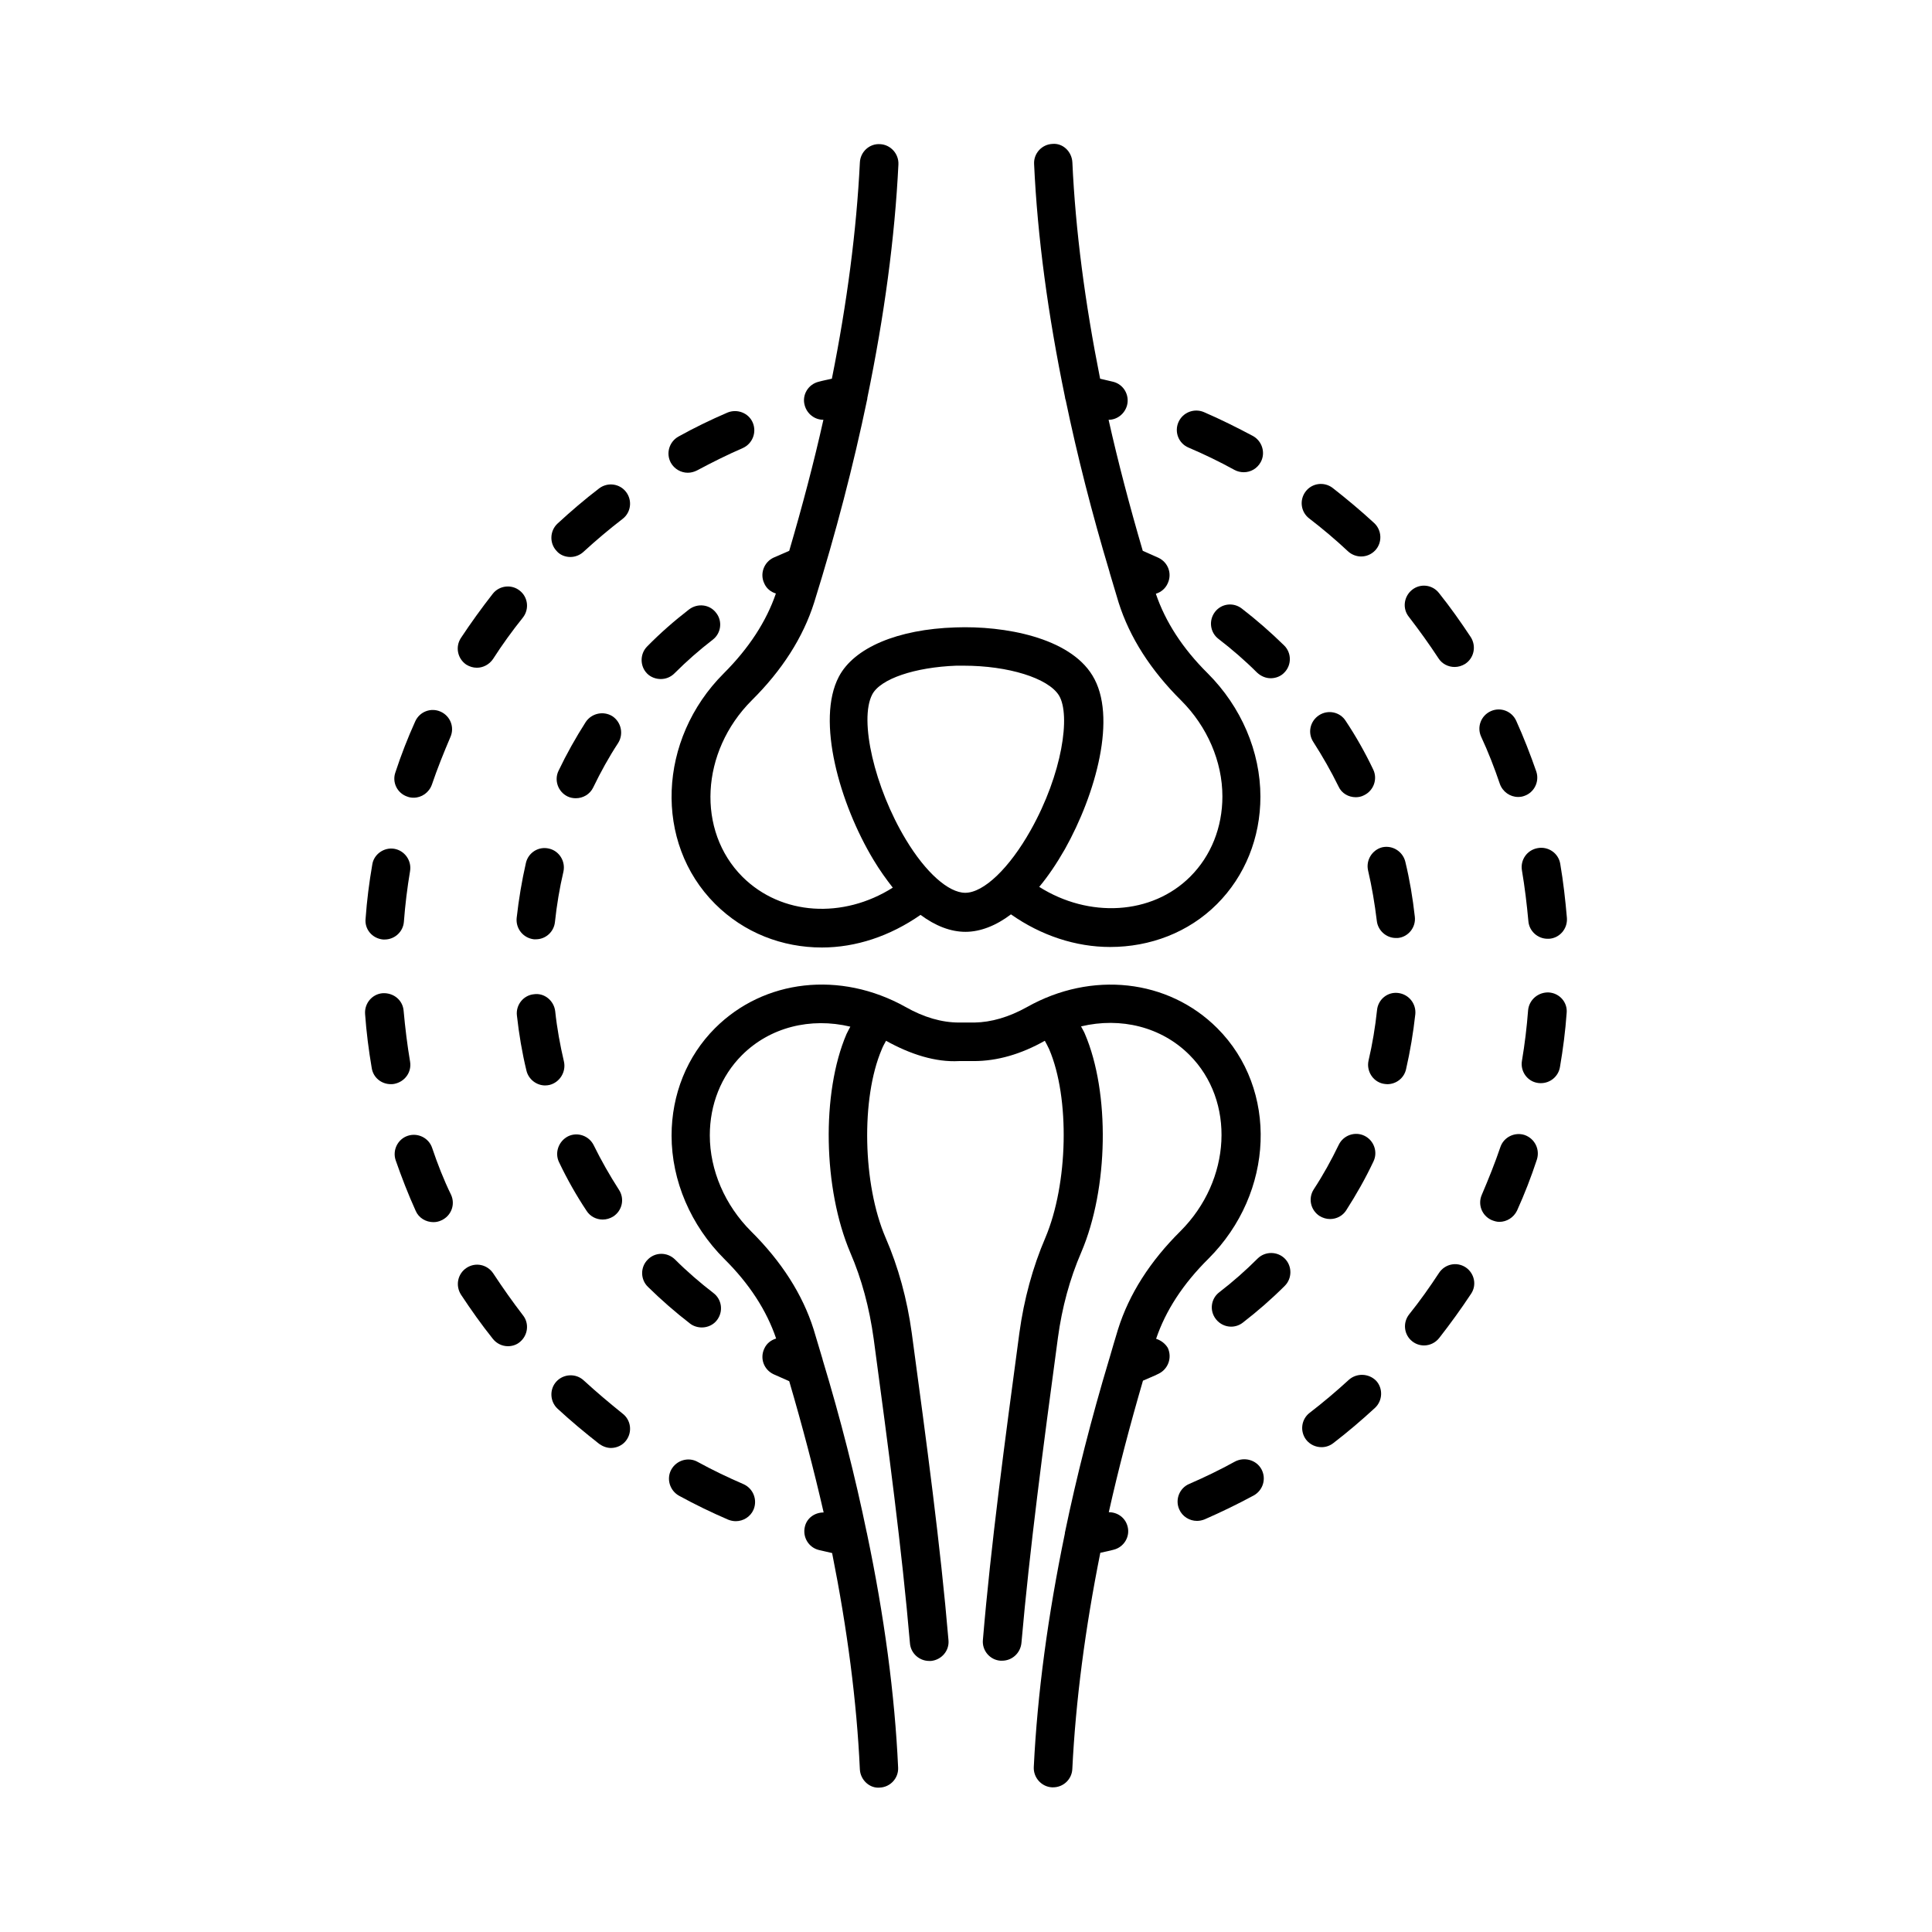 <?xml version="1.0" encoding="UTF-8"?>
<!-- Uploaded to: SVG Repo, www.svgrepo.com, Generator: SVG Repo Mixer Tools -->
<svg fill="#000000" width="800px" height="800px" version="1.1" viewBox="144 144 512 512" xmlns="http://www.w3.org/2000/svg">
 <g>
  <path d="m245.52 392.98h0.41c2.656 0 4.902-2.043 5.106-4.699 0.34-4.492 0.887-8.988 1.633-13.414 0.477-2.793-1.43-5.445-4.152-5.922-2.723-0.477-5.445 1.43-5.856 4.152-0.816 4.699-1.43 9.531-1.77 14.297-0.34 2.863 1.77 5.316 4.629 5.586z"/>
  <path d="m252.67 425.32c-0.75-4.426-1.293-8.918-1.703-13.414-0.203-2.793-2.586-4.832-5.516-4.699-2.793 0.203-4.902 2.656-4.699 5.516 0.34 4.766 0.953 9.602 1.77 14.367 0.41 2.519 2.586 4.223 5.039 4.223 0.273 0 0.543 0 0.887-0.066 2.859-0.547 4.699-3.133 4.223-5.926z"/>
  <path d="m267.58 320.14c0.887 0.543 1.84 0.816 2.793 0.816 1.633 0 3.269-0.816 4.289-2.316 2.449-3.812 5.106-7.488 7.898-10.961 1.77-2.246 1.363-5.445-0.816-7.148-2.18-1.77-5.445-1.363-7.148 0.816-2.926 3.746-5.785 7.691-8.441 11.711-1.57 2.387-0.891 5.516 1.426 7.082z"/>
  <path d="m251.99 355.13c0.543 0.203 1.09 0.273 1.633 0.273 2.109 0 4.086-1.363 4.832-3.473 1.43-4.223 3.133-8.441 4.902-12.594 1.156-2.586 0-5.582-2.586-6.738-2.586-1.156-5.582 0-6.738 2.586-1.973 4.356-3.746 8.918-5.242 13.48-0.953 2.652 0.477 5.578 3.199 6.465z"/>
  <path d="m341.04 537.32c-4.086-1.77-8.238-3.746-12.188-5.922-2.449-1.363-5.582-0.41-6.945 2.043-1.363 2.449-0.41 5.582 2.043 6.945 4.223 2.316 8.578 4.426 13.004 6.332 0.68 0.273 1.363 0.41 2.043 0.41 1.973 0 3.879-1.156 4.699-3.062 1.09-2.594-0.07-5.59-2.656-6.746z"/>
  <path d="m258.52 448.2c-0.887-2.656-3.812-4.086-6.469-3.199s-4.086 3.812-3.199 6.469c1.566 4.492 3.336 9.055 5.309 13.414 0.816 1.906 2.723 2.996 4.699 2.996 0.68 0 1.43-0.137 2.109-0.477 2.586-1.156 3.746-4.152 2.586-6.738-1.973-4.019-3.606-8.242-5.035-12.465z"/>
  <path d="m295.15 291.61c1.227 0 2.519-0.477 3.473-1.363 3.336-3.062 6.809-5.992 10.348-8.715 2.246-1.703 2.656-4.902 0.953-7.148-1.703-2.246-4.902-2.656-7.148-0.953-3.746 2.859-7.488 6.059-11.031 9.328-2.043 1.906-2.18 5.176-0.273 7.215 0.887 1.09 2.316 1.637 3.68 1.637z"/>
  <path d="m274.73 481.49c-1.566-2.383-4.699-3.062-7.082-1.496-2.383 1.566-2.996 4.699-1.496 7.082 2.656 4.016 5.445 7.965 8.441 11.711 1.02 1.293 2.519 1.973 4.016 1.973 1.09 0 2.246-0.34 3.133-1.09 2.18-1.77 2.586-4.969 0.816-7.148-2.723-3.543-5.309-7.219-7.828-11.031z"/>
  <path d="m298.69 509.82c-2.043-1.906-5.309-1.77-7.215 0.273-1.906 2.043-1.77 5.309 0.273 7.215 3.539 3.269 7.215 6.332 11.031 9.328 0.953 0.68 2.043 1.09 3.133 1.09 1.496 0 3.062-0.68 4.016-1.973 1.703-2.246 1.293-5.445-0.953-7.148-3.477-2.797-6.949-5.723-10.285-8.785z"/>
  <path d="m326.27 269.28c0.816 0 1.633-0.203 2.449-0.613 3.949-2.109 8.035-4.152 12.117-5.922 2.586-1.156 3.746-4.152 2.656-6.738-1.09-2.586-4.152-3.746-6.738-2.656-4.426 1.906-8.781 4.016-12.938 6.332-2.449 1.363-3.402 4.426-2.043 6.945 0.957 1.699 2.727 2.652 4.496 2.652z"/>
  <path d="m458.96 262.61c4.152 1.77 8.238 3.746 12.188 5.922 0.75 0.41 1.633 0.613 2.449 0.613 1.84 0 3.539-0.953 4.492-2.656 1.363-2.449 0.41-5.582-2.043-6.945-4.223-2.246-8.578-4.426-13.004-6.332-2.586-1.09-5.582 0.066-6.738 2.656-1.156 2.656 0.07 5.652 2.656 6.742z"/>
  <path d="m525.2 318.44c0.953 1.496 2.586 2.316 4.289 2.316 0.953 0 1.906-0.273 2.793-0.816 2.383-1.566 2.996-4.699 1.496-7.082-2.656-4.016-5.445-7.965-8.441-11.711-1.77-2.246-4.969-2.586-7.148-0.816-2.18 1.77-2.586 4.969-0.816 7.148 2.723 3.539 5.375 7.215 7.828 10.961z"/>
  <path d="m547.33 374.67c0.75 4.426 1.293 8.918 1.703 13.414 0.203 2.656 2.449 4.699 5.106 4.699h0.41c2.793-0.203 4.902-2.656 4.699-5.516-0.41-4.766-0.953-9.602-1.77-14.367-0.477-2.793-3.133-4.629-5.922-4.152-2.863 0.477-4.703 3.129-4.227 5.922z"/>
  <path d="m532.42 479.86c-2.383-1.566-5.516-0.887-7.082 1.496-2.449 3.746-5.106 7.488-7.898 10.961-1.77 2.246-1.363 5.445 0.816 7.148 0.953 0.75 2.043 1.09 3.133 1.09 1.496 0 2.996-0.68 4.016-1.973 2.926-3.746 5.785-7.691 8.441-11.711 1.57-2.312 0.891-5.445-1.426-7.012z"/>
  <path d="m501.24 290.11c0.953 0.887 2.246 1.363 3.473 1.363 1.363 0 2.723-0.543 3.746-1.633 1.906-2.043 1.77-5.309-0.273-7.215-3.539-3.269-7.285-6.398-11.031-9.328-2.246-1.703-5.445-1.293-7.148 0.953s-1.293 5.445 0.953 7.148c3.539 2.719 7.012 5.648 10.281 8.711z"/>
  <path d="m501.44 509.68c-3.336 3.062-6.809 5.992-10.348 8.715-2.246 1.703-2.656 4.902-0.953 7.148 1.02 1.293 2.519 1.973 4.086 1.973 1.09 0 2.18-0.34 3.133-1.09 3.812-2.926 7.488-6.059 11.031-9.328 2.043-1.906 2.18-5.176 0.273-7.215-1.98-1.973-5.18-2.043-7.223-0.203z"/>
  <path d="m471.28 531.33c-3.949 2.18-8.035 4.152-12.117 5.922-2.586 1.09-3.812 4.152-2.656 6.738 0.816 1.906 2.723 3.062 4.699 3.062 0.68 0 1.363-0.137 2.043-0.41 4.356-1.906 8.715-4.016 13.004-6.332 2.449-1.363 3.402-4.426 2.043-6.945-1.367-2.512-4.566-3.328-7.016-2.035z"/>
  <path d="m548.08 444.8c-2.656-0.887-5.582 0.543-6.469 3.199-1.43 4.223-3.133 8.441-4.902 12.594-1.156 2.586 0 5.582 2.586 6.738 0.68 0.273 1.363 0.477 2.043 0.477 1.973 0 3.812-1.156 4.699-2.996 1.973-4.356 3.746-8.918 5.242-13.48 0.887-2.719-0.543-5.578-3.199-6.531z"/>
  <path d="m554.48 407.01c-2.793-0.137-5.242 1.906-5.516 4.699-0.34 4.492-0.887 8.988-1.633 13.414-0.477 2.793 1.43 5.445 4.152 5.856 0.273 0.066 0.543 0.066 0.887 0.066 2.449 0 4.629-1.77 5.039-4.289 0.816-4.766 1.43-9.531 1.77-14.297 0.273-2.793-1.84-5.246-4.699-5.449z"/>
  <path d="m541.47 351.73c0.75 2.109 2.723 3.473 4.832 3.473 0.543 0 1.09-0.066 1.633-0.273 2.656-0.887 4.086-3.812 3.199-6.469-1.566-4.492-3.336-9.055-5.309-13.414-1.156-2.586-4.152-3.746-6.738-2.586-2.586 1.156-3.746 4.152-2.586 6.738 1.906 4.09 3.539 8.312 4.969 12.531z"/>
  <path d="m292.16 452.01c2.109 4.426 4.562 8.781 7.285 12.867 0.953 1.496 2.586 2.316 4.289 2.316 0.953 0 1.906-0.273 2.793-0.816 2.383-1.566 3.062-4.699 1.496-7.082-2.449-3.812-4.699-7.762-6.672-11.777-1.227-2.519-4.289-3.609-6.809-2.383-2.519 1.293-3.609 4.359-2.383 6.875z"/>
  <path d="m301.21 352.68c1.973-4.086 4.152-8.035 6.606-11.777 1.496-2.383 0.816-5.516-1.496-7.082-2.383-1.496-5.516-0.816-7.082 1.496-2.656 4.152-5.106 8.512-7.215 12.938-1.227 2.519-0.137 5.582 2.383 6.809 0.68 0.34 1.496 0.477 2.18 0.477 1.902 0 3.738-1.02 4.625-2.859z"/>
  <path d="m319.12 323.95c1.293 0 2.586-0.477 3.609-1.496 3.199-3.199 6.606-6.195 10.145-8.918 2.246-1.703 2.656-4.969 0.887-7.148-1.703-2.246-4.902-2.586-7.148-0.887-3.879 2.996-7.625 6.262-11.098 9.805-1.973 1.973-1.973 5.242 0 7.215 0.949 0.953 2.312 1.43 3.606 1.43z"/>
  <path d="m330.01 495.79c1.496 0 3.062-0.68 4.016-1.973 1.703-2.246 1.293-5.445-0.953-7.148-3.539-2.723-7.012-5.719-10.211-8.918-2.043-1.973-5.242-1.973-7.215 0.066-1.973 1.973-1.973 5.242 0.066 7.215 3.539 3.473 7.285 6.738 11.164 9.734 0.883 0.684 2.043 1.023 3.133 1.023z"/>
  <path d="m293.45 425.32c-1.02-4.356-1.84-8.852-2.316-13.344-0.34-2.793-2.859-4.902-5.652-4.492-2.793 0.273-4.832 2.859-4.492 5.652 0.543 4.902 1.363 9.805 2.519 14.57 0.543 2.316 2.656 3.949 4.969 3.949 0.41 0 0.816-0.066 1.156-0.137 2.727-0.684 4.43-3.477 3.816-6.199z"/>
  <path d="m280.92 387.27c-0.273 2.793 1.703 5.309 4.562 5.652h0.543c2.586 0 4.766-1.973 5.039-4.562 0.477-4.492 1.227-8.988 2.246-13.344 0.613-2.723-1.09-5.516-3.812-6.129-2.793-0.68-5.516 1.09-6.129 3.812-1.086 4.769-1.902 9.668-2.449 14.57z"/>
  <path d="m349.62 301.28c-2.519 7.352-7.082 14.434-13.82 21.172-17.496 17.496-18.52 44.867-2.316 61.07 7.691 7.691 17.836 11.574 28.32 11.574 8.988 0 18.043-2.996 26.145-8.645 3.949 2.926 7.965 4.492 11.914 4.492s8.102-1.633 12.051-4.629c8.035 5.652 17.227 8.645 26.281 8.645 10.555 0 20.766-3.812 28.32-11.371 7.422-7.422 11.508-17.566 11.508-28.457 0-11.984-5.106-23.828-13.957-32.68-6.672-6.606-11.234-13.684-13.754-21.105 1.363-0.41 2.519-1.363 3.133-2.723 1.227-2.586 0.137-5.582-2.449-6.809-1.363-0.613-2.793-1.227-4.152-1.84-3.473-11.848-6.535-23.488-9.055-34.723 2.246 0 4.289-1.566 4.902-3.879 0.68-2.723-0.953-5.516-3.676-6.195-1.156-0.273-2.316-0.543-3.473-0.816-4.016-20.152-6.535-39.352-7.352-57.324-0.141-2.859-2.523-5.172-5.312-4.898-2.793 0.137-4.969 2.519-4.832 5.309 0.887 19.336 3.676 39.965 8.168 61.684 0.066 0.34 0.066 0.613 0.203 0.887 3.062 14.707 6.945 29.957 11.641 45.613v0.066c0.816 2.656 1.566 5.309 2.383 7.965 2.926 9.258 8.512 17.973 16.613 26.008 6.875 6.875 10.895 16.137 10.895 25.395 0 8.168-2.996 15.727-8.512 21.242-10.211 10.211-26.891 11.031-40.031 2.723 2.383-2.859 4.629-6.195 6.809-10.008 8.168-14.57 13.957-35.199 7.285-46.023-6.129-10.078-23.352-13.207-36.289-12.73-15.32 0.477-26.891 5.379-30.91 13.07-6.059 11.508 0.203 33.633 9.191 48.543 1.633 2.723 3.402 5.176 5.106 7.352-13.141 8.305-29.48 7.422-39.828-2.859-12.188-12.188-11.164-33.156 2.449-46.773 8.035-7.965 13.617-16.68 16.543-25.938 5.785-18.52 10.418-36.426 14.023-53.719 0.066-0.137 0.066-0.34 0.066-0.477 4.492-21.719 7.285-42.414 8.238-61.887 0.137-2.793-2.043-5.242-4.832-5.379-2.859-0.203-5.242 2.043-5.379 4.832-0.887 18.043-3.402 37.242-7.422 57.324-1.156 0.273-2.316 0.477-3.539 0.816-2.723 0.68-4.426 3.473-3.676 6.195 0.613 2.316 2.656 3.879 4.969 3.879-2.519 11.301-5.582 22.875-9.055 34.723-1.43 0.613-2.859 1.227-4.223 1.84-2.519 1.227-3.609 4.289-2.383 6.809 0.551 1.301 1.711 2.254 3.07 2.66zm25.531 26.758c2.18-4.152 11.301-7.215 22.262-7.625h1.973c11.777 0 22.398 3.269 25.258 7.898 3.133 5.176 0.887 20.766-7.488 35.676-5.652 10.078-12.461 16.613-17.359 16.613-4.426 0-10.484-5.379-15.727-14.094-8.305-13.754-12.457-31.727-8.918-38.469z"/>
  <path d="m493.68 466.24c0.887 0.543 1.84 0.816 2.793 0.816 1.703 0 3.336-0.816 4.289-2.316 2.656-4.152 5.106-8.441 7.215-12.938 1.227-2.519 0.137-5.582-2.383-6.809-2.519-1.227-5.582-0.137-6.809 2.383-1.973 4.086-4.152 8.035-6.606 11.777-1.562 2.391-0.883 5.519 1.5 7.086z"/>
  <path d="m506.55 374.67c1.02 4.356 1.77 8.852 2.316 13.344 0.273 2.586 2.519 4.562 5.039 4.562h0.543c2.793-0.273 4.832-2.859 4.492-5.652-0.543-4.902-1.363-9.805-2.519-14.57-0.68-2.723-3.402-4.426-6.129-3.812-2.652 0.684-4.356 3.406-3.742 6.129z"/>
  <path d="m519.07 412.8c0.273-2.793-1.703-5.309-4.562-5.652-2.793-0.34-5.309 1.703-5.582 4.562-0.477 4.492-1.227 8.988-2.246 13.344-0.613 2.723 1.09 5.516 3.812 6.129 0.41 0.066 0.75 0.137 1.156 0.137 2.316 0 4.426-1.566 4.969-3.949 1.094-4.766 1.91-9.668 2.453-14.57z"/>
  <path d="m503.28 355.27c0.75 0 1.496-0.137 2.246-0.543 2.519-1.227 3.609-4.289 2.383-6.809-2.109-4.426-4.562-8.781-7.285-12.867-1.496-2.383-4.699-3.062-7.082-1.496-2.383 1.566-3.062 4.699-1.496 7.082 2.449 3.812 4.699 7.762 6.672 11.777 0.816 1.832 2.656 2.856 4.562 2.856z"/>
  <path d="m477.27 477.54c-3.199 3.199-6.606 6.195-10.145 8.918-2.246 1.703-2.656 4.902-0.887 7.148 1.02 1.293 2.519 1.973 4.016 1.973 1.09 0 2.18-0.34 3.133-1.09 3.879-2.996 7.625-6.262 11.098-9.734 1.973-1.973 1.973-5.242 0-7.215-1.973-1.973-5.242-1.973-7.215 0z"/>
  <path d="m465.97 306.18c-1.703 2.246-1.293 5.445 0.953 7.148 3.539 2.723 7.012 5.719 10.211 8.918 1.02 0.953 2.316 1.496 3.609 1.496 1.293 0 2.656-0.477 3.609-1.496 1.973-1.973 1.973-5.242-0.066-7.215-3.539-3.473-7.285-6.738-11.164-9.734-2.25-1.77-5.449-1.363-7.152 0.883z"/>
  <path d="m450.38 498.79c2.519-7.422 7.082-14.5 13.891-21.242 17.496-17.496 18.52-44.867 2.316-61.07-13.004-13.004-33.293-15.25-50.449-5.582-4.766 2.656-9.465 4.016-13.891 4.086h-3.949-0.137c-4.562 0-9.328-1.363-14.23-4.152-17.227-9.602-37.445-7.352-50.449 5.652-7.422 7.422-11.508 17.566-11.508 28.457 0 11.984 5.106 23.828 13.957 32.68 6.672 6.606 11.234 13.684 13.754 21.105-1.363 0.41-2.519 1.293-3.133 2.656-1.227 2.586-0.137 5.582 2.449 6.809 1.363 0.613 2.793 1.227 4.152 1.84 3.473 11.848 6.535 23.488 9.121 34.789-2.316 0-4.426 1.43-4.969 3.746-0.68 2.723 0.953 5.516 3.676 6.195 1.156 0.273 2.383 0.543 3.539 0.816 4.016 20.152 6.535 39.352 7.352 57.324 0.137 2.793 2.586 5.106 5.309 4.832 2.793-0.137 4.969-2.519 4.832-5.309-0.887-19.402-3.676-40.168-8.238-61.953 0-0.066 0-0.137-0.066-0.273-3.062-14.844-6.945-30.16-11.711-45.887v-0.066c-0.816-2.656-1.566-5.309-2.383-7.965-2.926-9.258-8.512-17.973-16.613-26.008-6.875-6.875-10.895-16.137-10.895-25.395 0-8.168 2.996-15.727 8.512-21.242 7.422-7.422 18.18-10.078 28.73-7.559-0.34 0.68-0.68 1.227-1.02 1.973-6.672 15.59-6.195 40.984 1.02 57.938 2.996 6.945 5.039 14.5 6.195 22.875 3.879 28.801 7.488 55.965 9.602 80.609 0.203 2.656 2.449 4.699 5.106 4.699h0.477c2.793-0.273 4.902-2.723 4.629-5.516-2.109-24.918-5.785-52.219-9.734-81.426-1.227-8.918-3.539-17.43-6.945-25.258-6.059-14.094-6.535-36.902-1.02-49.836 0.34-0.887 0.75-1.566 1.156-2.316 6.469 3.609 13.141 5.719 19.336 5.379h3.949c6.195 0 12.527-1.84 18.789-5.379 0.41 0.68 0.75 1.43 1.156 2.246 5.516 12.867 5.039 35.676-1.02 49.973-3.336 7.762-5.652 16.273-6.875 25.191-3.879 28.934-7.559 56.234-9.668 81.359-0.273 2.793 1.84 5.309 4.629 5.516h0.477c2.586 0 4.832-1.973 5.106-4.699 2.18-24.852 5.785-52.082 9.668-80.883 1.09-8.035 3.133-15.59 6.195-22.672 7.215-16.883 7.625-42.277 0.953-57.871-0.273-0.68-0.68-1.293-1.02-1.973 10.555-2.519 21.309 0.137 28.73 7.559 12.188 12.188 11.164 33.156-2.383 46.703-8.035 7.965-13.617 16.68-16.543 26.008-0.816 2.656-1.566 5.242-2.316 7.828 0 0.066-0.066 0.137-0.066 0.203-4.699 15.66-8.578 30.91-11.641 45.613-0.066 0.137-0.066 0.34-0.066 0.477-4.492 21.719-7.285 42.414-8.238 61.887-0.137 2.793 2.043 5.242 4.832 5.379h0.273c2.723 0 4.969-2.109 5.106-4.832 0.887-18.043 3.402-37.242 7.422-57.324 1.156-0.273 2.316-0.477 3.539-0.816 2.723-0.68 4.426-3.473 3.676-6.195-0.613-2.316-2.656-3.746-4.969-3.746 2.519-11.301 5.582-22.945 9.055-34.859 1.363-0.613 2.793-1.156 4.152-1.84 2.519-1.227 3.609-4.223 2.449-6.809-0.668-1.156-1.828-2.039-3.121-2.449z"/>
 </g>
</svg>